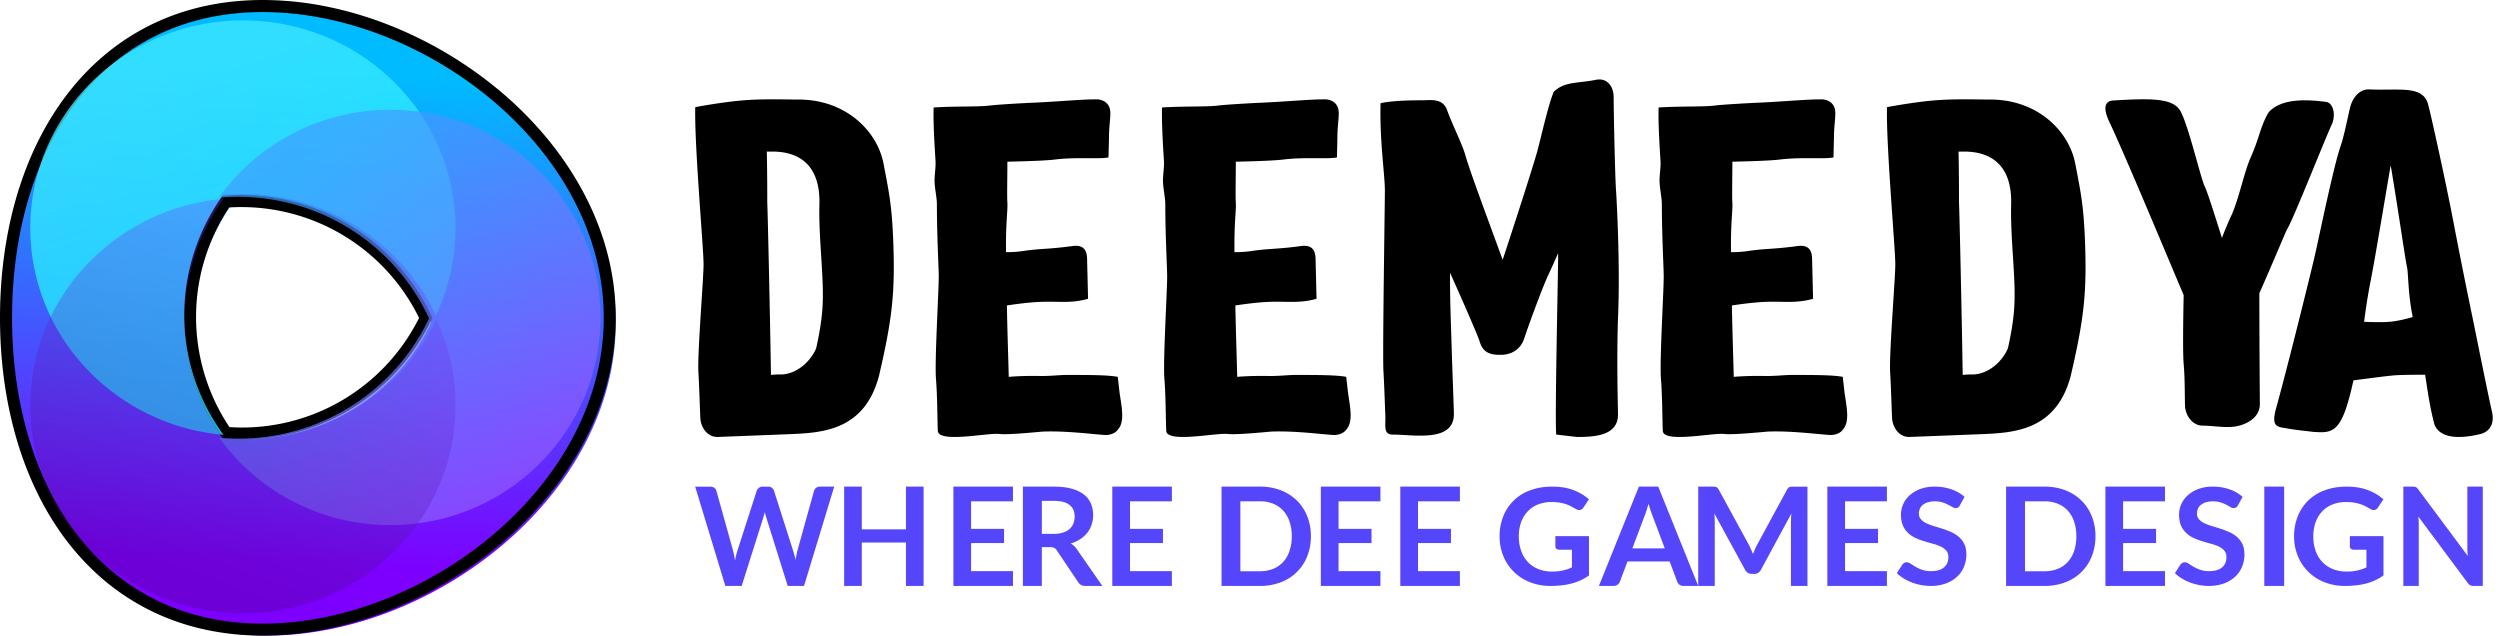 <svg xmlns="http://www.w3.org/2000/svg" width="236" height="60" viewBox="0 0 236 60"><defs><linearGradient id="logo-a" x1="51.531%" x2="48.478%" y1="10.222%" y2="88.924%"><stop offset="0%" stop-color="#0BF"/><stop offset="100%" stop-color="#7D00FF"/></linearGradient><linearGradient id="logo-b" x1="36.098%" x2="59.068%" y1="11.777%" y2="75.081%"><stop offset="0%" stop-color="#3FE6FF"/><stop offset="100%" stop-color="#15EEFF"/></linearGradient><linearGradient id="logo-c" x1="19.753%" x2="84.23%" y1="18.111%" y2="99.661%"><stop offset="0%" stop-color="#3F9CFF"/><stop offset="100%" stop-color="#9F55FF"/></linearGradient><linearGradient id="logo-d" x1="34.491%" x2="65.217%" y1="90.56%" y2="9.998%"><stop offset="0%" stop-color="#49007F"/><stop offset="100%" stop-color="#783FFF"/></linearGradient></defs><g fill="none"><path fill="url(#logo-a)" d="M25.251 60c-3.157 0-6.123-.544-8.816-1.617a21.304 21.304 0 0 1-6.941-4.495c-1.91-1.842-3.539-4.074-4.852-6.633l-.035-.069-.019-.034-.003-.01C2.199 42.43.938 36.666.938 30.469c0-6.321 1.312-12.182 3.787-16.947 1.5-2.884 3.403-5.335 5.66-7.284a21.231 21.231 0 0 1 6.632-3.905c2.535-.926 5.308-1.394 8.236-1.394 3.795 0 7.847.8 11.719 2.314a37.616 37.616 0 0 1 10.545 6.304c3.248 2.762 5.822 5.916 7.649 9.372 1.964 3.713 2.959 7.598 2.959 11.54 0 3.94-.995 7.825-2.96 11.538-1.826 3.457-4.4 6.611-7.648 9.374a37.628 37.628 0 0 1-10.548 6.303C33.097 59.2 29.046 60 25.251 60zm-3.465-18.627A19.308 19.308 0 0 0 40.693 30.48a19.308 19.308 0 0 0-18.945-11.013 19.344 19.344 0 0 0 .038 21.907v-.001z"/><path fill="#000" d="M24.8 1.139c15.266 0 32.194 12.923 32.194 28.865 0 15.94-16.927 28.865-32.195 28.865-6.314 0-11.453-2.211-15.309-5.932-1.905-1.838-3.496-4.042-4.762-6.537v-.003c-2.366-4.658-3.59-10.307-3.59-16.395 0-6.191 1.266-11.926 3.71-16.628 1.435-2.761 3.276-5.164 5.505-7.092 3.747-3.245 8.59-5.143 14.448-5.143h-.002zm-1.956 40.358c7.964 0 14.826-4.701 17.975-11.481-3.122-6.847-10.022-11.605-18.032-11.605-.604 0-1.202.027-1.793.08a19.85 19.85 0 0 0 .039 22.924c.596.054 1.2.082 1.811.082zM24.8 0c-2.987 0-5.814.479-8.403 1.423A21.718 21.718 0 0 0 9.61 5.42c-2.3 1.99-4.243 4.49-5.769 7.428C1.328 17.678 0 23.61 0 30.002c0 6.277 1.283 12.122 3.71 16.903v.006l.017.034.064.123c1.327 2.574 2.976 4.82 4.904 6.681a21.792 21.792 0 0 0 7.102 4.6C18.55 59.445 21.576 60 24.794 60a30.663 30.663 0 0 0 5.99-.609 35.133 35.133 0 0 0 5.896-1.738 38.068 38.068 0 0 0 10.673-6.376 34.872 34.872 0 0 0 4.353-4.417 30.607 30.607 0 0 0 3.404-5.093c2.001-3.785 3.015-7.743 3.015-11.768 0-4.024-1.014-7.982-3.015-11.767a30.607 30.607 0 0 0-3.404-5.094 34.83 34.83 0 0 0-4.353-4.416A38.056 38.056 0 0 0 36.68 2.346 35.133 35.133 0 0 0 30.789.608 30.661 30.661 0 0 0 24.799 0zm-3.175 19.585a18.672 18.672 0 0 1 17.934 10.426 18.671 18.671 0 0 1-17.898 10.31 18.713 18.713 0 0 1-.036-20.735v-.001z"/><path fill="url(#logo-b)" d="M40.187 19.652c.004 2.85-.63 5.666-1.859 8.251C35.166 21.134 28.175 16.43 20.06 16.43c-.613 0-1.218.026-1.817.08a19.24 19.24 0 0 0 .039 22.664c-7.323-.648-13.51-5.14-16.432-11.392-2.83-6.07-2.306-13.127 1.388-18.735C6.932 3.44 13.291.05 20.118.05c6.75 0 12.72 3.254 16.359 8.243a19.204 19.204 0 0 1 3.71 11.36z" opacity=".79" transform="translate(2.813 1.875)"/><path fill="url(#logo-c)" d="M36.06 19.652c0 10.228-7.924 18.627-18.033 19.524-.591.052-1.19.078-1.795.08A19.873 19.873 0 0 1 .07 31.011c.597.053 1.202.08 1.813.081 7.971 0 14.84-4.648 17.992-11.352C16.75 12.972 9.845 8.268 1.827 8.268c-.605 0-1.203.026-1.795.08A19.871 19.871 0 0 1 16.232.05c.611 0 1.216.027 1.813.08 10.1.906 18.015 9.3 18.015 19.522z" opacity=".69" transform="translate(20.625 10.313)"/><path fill="url(#logo-d)" d="M40.187 19.54a19.2 19.2 0 0 1-3.672 11.307c-3.634 5.02-9.624 8.297-16.397 8.297-7.89-.003-15.046-4.516-18.297-11.537v-.003a19.242 19.242 0 0 1 .087-16.315C4.855 5.097 11.017.655 18.3.016a19.24 19.24 0 0 0 .039 22.665c.605.054 1.217.08 1.836.081 8.068 0 15.02-4.648 18.21-11.352a19.153 19.153 0 0 1 1.801 8.13z" opacity=".32" transform="translate(2.813 18.75)"/><path fill="#000" d="M82.976 35.483c-1.351 5.136-5.317 5.36-8.28 5.497l-6.973.27c-.959 0-1.569-.9-1.612-1.802-.044-.856-.087-2.658-.175-4.19-.13-1.667.48-8.876.48-10.316 0-1.532-.872-11.22-.785-14.824 1.133-.225 3.225-.54 4.358-.63 2.092-.18 4.053-.09 5.404-.09 4.488 0 7.452 3.018 8.019 6.082.566 2.928.784 4.055.914 7.344.175 4.772-.087 7.25-1.35 12.66zm-5.448-11.172c-.13-2.027-.218-3.604-.174-5.046.087-3.695-1.917-4.956-4.445-4.956h-.523c.043 1.893.043 4.145.043 4.82.044.812.262 10.634.35 16.265a6.24 6.24 0 0 1 .915-.044c1.481 0 2.832-1.217 3.355-2.479.784-3.56.696-4.957.48-8.56zm27.993 16.252c-.219.314-.7.54-1.313.494-1.27-.09-3.679-.402-5.78-.314-1.008.09-3.372.314-4.073.224-1.094-.134-5.825.899-5.825-.314-.043-.899-.043-3.37-.175-4.898-.131-1.662.263-8.222.263-9.66 0-.72-.175-3.908-.175-6.83 0-.584-.22-1.572-.22-2.201 0-.63.132-1.303.088-1.932-.13-2.022-.219-3.865-.174-4.988 2.364-.134 4.2-.044 5.298-.18.7-.09 3.065-.224 4.115-.27 2.102-.089 4.51-.313 5.78-.313.57-.045 1.182.18 1.4.763.218.584-.043 1.437-.043 2.921l-.044 1.798c-.963.179-2.8-.046-4.904.179-1.009.135-2.89.18-4.642.225 0 1.617-.044 3.28 0 3.864.044.629-.131 1.797-.131 3.864v.808c.6.009 1.2-.036 1.792-.134 1.664-.225 2.233-.135 4.554-.45 1.226-.134 1.314.72 1.314 1.394l.087 3.594c-1.751.494-2.934.18-4.948.314-.657.045-1.532.135-2.714.315.043 2.426.131 4.897.175 6.74 1.05-.09 2.058-.09 2.627-.09 1.226.045 2.016-.09 2.89-.09 2.058 0 3.853 0 4.773.18l.175 1.527c.224 1.483.487 2.741-.17 3.46zm21.562 0c-.219.314-.7.54-1.313.494-1.27-.09-3.678-.402-5.78-.314-1.008.09-3.372.314-4.072.224-1.095-.134-5.825.899-5.825-.314-.044-.899-.044-3.37-.175-4.898-.132-1.662.263-8.222.263-9.66 0-.72-.176-3.908-.176-6.83 0-.584-.219-1.572-.219-2.201 0-.63.132-1.303.088-1.932-.131-2.022-.22-3.865-.175-4.988 2.364-.134 4.2-.044 5.298-.18.7-.09 3.065-.224 4.115-.27 2.102-.089 4.51-.313 5.78-.313.57-.045 1.182.18 1.4.763.218.584-.043 1.437-.043 2.921l-.041 1.798c-.964.179-2.8-.046-4.904.179-1.009.135-2.89.18-4.642.225 0 1.617-.044 3.28 0 3.864.044.629-.131 1.797-.131 3.864v.808c.601.009 1.202-.036 1.795-.134 1.664-.225 2.233-.135 4.554-.45 1.226-.134 1.314.72 1.314 1.394l.087 3.594c-1.751.494-2.934.18-4.948.314-.656.045-1.532.135-2.715.315.044 2.426.132 4.897.176 6.74 1.05-.09 2.057-.09 2.627-.09 1.226.045 2.016-.09 2.89-.09 2.057 0 3.853 0 4.772.18l.175 1.527c.22 1.483.482 2.741-.175 3.46zm25.655-10.493c-.137 4.102 0 8.477 0 9.061 0 1.984-2.141 2.119-3.873 2.119l-1.959-.225c-.136-1.668.182-15.374.182-16.816v-.316a66.492 66.492 0 0 1-.956 2.119c-.638 1.397-1.96 5.05-2.233 5.906-.364 1.127-1.275 1.578-2.232 1.578-.73 0-1.595-.045-1.96-1.172-.227-.767-2.097-4.96-2.824-6.583v.631c0 2.21.09 4.283.136 5.861.092 3.021.228 6.402.228 6.853 0 2.705-3.781 1.939-5.786 1.939-.911 0-.641-.902-.684-1.804-.042-.902-.09-2.66-.181-4.192-.092-1.668.136-15.6.136-17.042 0-1.533-.501-4.643-.408-8.25 1.139-.226 2.506-.27 4.1-.27.912-.046 1.823-.091 2.187.946.502 1.398 1.457 3.246 1.731 4.283.456 1.578 2.142 6.086 3.509 9.828 1.139-3.426 2.688-8.25 3.189-9.964.319-1.038 1.049-4.508 1.64-5.905 1.049-.992 2.278-.767 4.01-1.127.957-.18 1.64.54 1.64 1.668 0 1.487.137 7.754.228 8.836.043.631.408 7.036.18 12.038zm21.22 10.493c-.218.314-.7.54-1.313.494-1.27-.09-3.678-.402-5.78-.314-1.008.09-3.371.314-4.072.224-1.094-.134-5.825.899-5.825-.314-.044-.899-.044-3.37-.175-4.898-.132-1.662.263-8.222.263-9.66 0-.72-.176-3.908-.176-6.83 0-.584-.219-1.572-.219-2.201 0-.63.132-1.303.088-1.932-.131-2.022-.219-3.865-.175-4.988 2.365-.134 4.2-.044 5.298-.18.7-.09 3.065-.224 4.116-.27 2.102-.089 4.51-.313 5.78-.313.569-.045 1.182.18 1.4.763.218.584-.044 1.437-.044 2.921l-.044 1.798c-.963.179-2.8-.046-4.904.179-1.008.135-2.89.18-4.641.225 0 1.617-.044 3.28 0 3.864.043.629-.132 1.797-.132 3.864v.808c.601.009 1.202-.036 1.796-.134 1.663-.225 2.233-.135 4.553-.45 1.227-.134 1.314.72 1.314 1.394l.087 3.594c-1.751.494-2.933.18-4.947.314-.657.045-1.533.135-2.715.315.044 2.426.131 4.897.175 6.74 1.051-.09 2.058-.09 2.627-.09 1.226.045 2.017-.09 2.89-.09 2.058 0 3.853 0 4.773.18l.175 1.527c.222 1.483.484 2.741-.172 3.46zm21.518-5.08c-1.352 5.136-5.317 5.36-8.28 5.497l-6.973.27c-.959 0-1.569-.9-1.612-1.802-.044-.856-.087-2.658-.175-4.19-.13-1.667.48-8.876.48-10.316 0-1.532-.872-11.22-.785-14.824 1.133-.225 3.225-.54 4.358-.63 2.092-.18 4.053-.09 5.404-.09 4.488 0 7.452 3.018 8.018 6.082.567 2.928.785 4.055.915 7.344.175 4.772-.087 7.25-1.35 12.66zm-5.448-11.172c-.13-2.027-.218-3.604-.174-5.046.087-3.695-1.918-4.956-4.445-4.956h-.523c.043 1.893.043 4.145.043 4.82.044.812.262 10.634.35 16.265.303-.037.608-.052.914-.044 1.482 0 2.833-1.217 3.356-2.479.784-3.56.697-4.957.48-8.56zm30.084-12.544c-.637 1.36-3.663 9.031-4.206 9.866-.181.35-1.267 2.982-2.624 6.051 0 4.166.046 9.998.046 10.48 0 1.053-.905 1.795-2.126 2.061-.995.22-2.261-.044-3.256-.044-.95 0-1.583-.876-1.674-1.754-.045-.876 0-2.586-.135-4.077-.091-1.096-.045-4.21 0-6.49-2.036-4.824-5.699-13.593-7.058-16.444-.633-1.402-.272-1.885.405-1.93 3.663-.218 5.608-.218 6.332.966.769 1.36 1.899 6.27 2.306 7.147.18.307.86 2.412 1.628 4.867a31.75 31.75 0 0 1 .86-2.06c.678-1.403 1.22-4.078 1.808-5.438.905-2.02.905-2.894 1.72-4.34 1.22-1.403 3.753-1.229 5.426-1.01.729.088.954 1.272.548 2.15zm14.137 29.181c-1.405.354-3.822.708-4.44-.885-.44-1.68-.57-2.742-.879-4.688-.747 0-1.669 0-2.724.045-.702.044-2.328.265-4.041.486-.22 1.018-.484 2.037-.747 2.787-.79 2.211-1.625 2.167-3.032 2.078-.703-.088-1.713-.177-2.635-.353-.835-.133-1.362-.177-.88-1.903 1.231-4.47 3.296-12.87 3.604-14.197.351-1.46 1.798-8.625 2.504-10.615.307-.885.658-2.699.878-3.583.22-.884.88-1.725 1.799-1.68 2.855.132 5.14-.443 5.58 1.503.218.796 1.712 7.475 2.503 11.72 1.011 5.22 1.626 8.095 1.758 8.758.219 1.062 1.405 6.989 1.757 8.493.224 1.105-.215 1.772-1.005 2.034zm-6.502-11.012v-.088c-.44-2.124-.394-4.114-.528-4.645-.175-.796-.878-5.705-1.538-9.598-.658 3.804-1.404 8.404-1.888 10.88a55.94 55.94 0 0 0-.619 3.893c1.055.045 1.89.045 2.373 0 .662-.046 1.408-.222 2.2-.442z"/><path fill="#5646FB" d="M65.625 45.942h1.433a.621.621 0 0 1 .371.107c.098.068.169.17.2.286l1.56 5.604c.038.139.073.289.106.45.031.162.062.335.091.517a8.43 8.43 0 0 1 .112-.516 6.25 6.25 0 0 1 .13-.45l1.802-5.605a.613.613 0 0 1 .2-.272.554.554 0 0 1 .364-.123h.502a.553.553 0 0 1 .57.394l1.79 5.604c.099.3.18.607.24.918.03-.17.06-.331.092-.486a9.6 9.6 0 0 1 .099-.435l1.56-5.604a.525.525 0 0 1 .196-.278.59.59 0 0 1 .369-.115h1.338l-2.85 9.374h-1.54l-2.005-6.4a6.617 6.617 0 0 1-.158-.57 7.633 7.633 0 0 1-.08.303c-.027.095-.056.184-.08.266l-2.022 6.401h-1.542l-2.848-9.37zm21.563 9.371h-1.667v-4.099h-4.167v4.099h-1.666v-9.375h1.666v4.031h4.167v-4.031h1.667zm8.437-9.375v1.387h-3.954v2.599h3.113v1.342h-3.113v2.651h3.954v1.396H90v-9.375zm2.725 5.71v3.664h-1.787v-9.374h2.93c.655 0 1.216.065 1.683.197.468.132.85.316 1.15.554.289.226.515.519.657.853.254.635.278 1.336.067 1.986a2.568 2.568 0 0 1-.412.765 2.74 2.74 0 0 1-.665.603 3.51 3.51 0 0 1-.9.414c.235.134.435.318.585.539l2.404 3.463h-1.607a.802.802 0 0 1-.395-.09.794.794 0 0 1-.276-.26l-2.02-3.003a.698.698 0 0 0-.249-.24.89.89 0 0 0-.402-.071h-.764zm0-1.251h1.117a2.81 2.81 0 0 0 .882-.124 1.71 1.71 0 0 0 .618-.34c.16-.143.284-.32.362-.517.081-.209.121-.43.118-.654 0-.476-.16-.84-.481-1.096-.321-.255-.811-.383-1.47-.382h-1.144l-.003 3.113zm12.275-4.459v1.387h-3.954v2.599h3.113v1.342h-3.113v2.651h3.954v1.396H105v-9.375zm13.125 4.686a5.007 5.007 0 0 1-.35 1.893 4.277 4.277 0 0 1-2.496 2.45 5.387 5.387 0 0 1-1.965.345h-3.626v-9.374h3.626a5.351 5.351 0 0 1 1.965.344 4.452 4.452 0 0 1 1.518.966c.427.422.76.926.98 1.481.237.604.355 1.247.348 1.895zm-1.807 0a4.246 4.246 0 0 0-.211-1.384 2.925 2.925 0 0 0-.598-1.037 2.588 2.588 0 0 0-.943-.651 3.282 3.282 0 0 0-1.252-.227h-1.847v6.6h1.846c.429.006.854-.071 1.252-.227a2.58 2.58 0 0 0 .943-.652c.27-.301.473-.654.598-1.037a4.25 4.25 0 0 0 .212-1.385zm8.37-4.686v1.387h-3.954v2.599h3.112v1.342h-3.112v2.651h3.954v1.396h-5.625v-9.375zm7.5 0v1.387h-3.954v2.599h3.112v1.342h-3.112v2.651h3.954v1.396h-5.625v-9.375zm8.684 8.017a4.255 4.255 0 0 0 1.893-.393v-1.668h-1.194a.38.38 0 0 1-.27-.092.294.294 0 0 1-.099-.225v-.965H150v3.71a4.95 4.95 0 0 1-1.593.749 6.626 6.626 0 0 1-.954.18 9.246 9.246 0 0 1-1.094.061 5.151 5.151 0 0 1-1.92-.349 4.417 4.417 0 0 1-2.517-2.454 4.852 4.852 0 0 1-.36-1.884 5.004 5.004 0 0 1 .351-1.897 4.267 4.267 0 0 1 2.553-2.448c.612-.229 1.298-.343 2.059-.342.778 0 1.452.11 2.022.333a4.69 4.69 0 0 1 1.448.866l-.516.775a.458.458 0 0 1-.402.235.619.619 0 0 1-.324-.101 25.23 25.23 0 0 0-.432-.242 2.98 2.98 0 0 0-.488-.209 4.092 4.092 0 0 0-.6-.146 4.578 4.578 0 0 0-.77-.056 3.41 3.41 0 0 0-1.275.229 2.698 2.698 0 0 0-.973.653 2.934 2.934 0 0 0-.62 1.02c-.15.43-.224.88-.218 1.333-.007.48.072.957.234 1.411.137.386.356.74.643 1.04.277.283.614.505.989.65.398.154.825.23 1.254.226zm13.815 1.357h-1.382a.613.613 0 0 1-.598-.397l-.718-1.912h-3.98l-.717 1.912a.616.616 0 0 1-.21.273.598.598 0 0 1-.382.123h-1.387l3.774-9.373h1.827l3.774 9.374zm-6.22-3.54h3.064l-1.17-3.118a15.839 15.839 0 0 1-.176-.49 10.852 10.852 0 0 1-.19-.612c-.062.22-.123.426-.182.616-.06.19-.119.356-.177.499l-1.168 3.105zm11.202.08c.064.149.126.299.187.45.062-.155.125-.308.191-.458.066-.15.136-.295.21-.435l2.816-5.192a.698.698 0 0 1 .109-.156.327.327 0 0 1 .124-.083.53.53 0 0 1 .155-.033 2.46 2.46 0 0 1 .204-.006h1.335v9.373h-1.559v-6.056a10.1 10.1 0 0 1 .039-.778l-2.874 5.315a.746.746 0 0 1-.257.282.668.668 0 0 1-.368.101h-.243a.668.668 0 0 1-.368-.1.746.746 0 0 1-.257-.283l-2.912-5.334c.017.143.03.282.036.418.006.137.01.262.01.379v6.056h-1.56v-9.374h1.336c.079 0 .147 0 .204.006a.53.53 0 0 1 .154.033.365.365 0 0 1 .129.083.683.683 0 0 1 .112.156l2.841 5.205c.073.139.142.282.206.431zm12.831-5.914v1.387h-3.953v2.599h3.113v1.342h-3.113v2.651h3.953v1.396H172.5v-9.375zm6.883 1.772a.478.478 0 0 1-.172.197.45.45 0 0 1-.232.056.61.61 0 0 1-.302-.098 10.511 10.511 0 0 0-.396-.22 3.32 3.32 0 0 0-.535-.218 2.364 2.364 0 0 0-.722-.099 2.23 2.23 0 0 0-.654.086 1.41 1.41 0 0 0-.47.238.955.955 0 0 0-.286.365 1.133 1.133 0 0 0-.094.466.78.78 0 0 0 .192.539c.14.154.313.279.506.368.232.11.472.2.72.273.268.08.542.166.822.256.28.091.555.197.823.318.263.116.505.27.718.456.216.19.388.42.507.674.128.266.192.59.192.97.003.398-.073.793-.225 1.164a2.68 2.68 0 0 1-.658.945 3.136 3.136 0 0 1-1.058.635c-.458.16-.943.239-1.431.23a5.006 5.006 0 0 1-1.776-.33 4.67 4.67 0 0 1-.773-.38 3.76 3.76 0 0 1-.642-.494l.524-.818c.05-.06.11-.11.178-.15.07-.04.15-.06.232-.06a.66.66 0 0 1 .362.13c.13.087.283.183.46.29a3.6 3.6 0 0 0 .625.287c.277.093.57.137.864.13.515 0 .913-.115 1.195-.345.281-.231.422-.562.423-.993a.888.888 0 0 0-.191-.59 1.541 1.541 0 0 0-.507-.383 3.948 3.948 0 0 0-.72-.263c-.268-.072-.541-.15-.818-.235a7.306 7.306 0 0 1-.82-.304 2.668 2.668 0 0 1-.719-.464 2.104 2.104 0 0 1-.507-.713c-.127-.286-.191-.637-.191-1.056a2.457 2.457 0 0 1 .829-1.82c.289-.256.628-.456.998-.59.43-.154.89-.23 1.35-.222.54-.005 1.077.08 1.585.254.46.155.88.398 1.237.712l-.443.806zm12.804 2.914a5.007 5.007 0 0 1-.349 1.893 4.277 4.277 0 0 1-2.496 2.45 5.387 5.387 0 0 1-1.965.345h-3.627v-9.374h3.627a5.351 5.351 0 0 1 1.965.344 4.452 4.452 0 0 1 1.517.966c.427.422.76.926.98 1.481.238.604.356 1.247.348 1.895zm-1.807 0a4.246 4.246 0 0 0-.21-1.384 2.925 2.925 0 0 0-.598-1.037 2.588 2.588 0 0 0-.943-.651 3.28 3.28 0 0 0-1.252-.227h-1.843v6.6h1.846a3.29 3.29 0 0 0 1.252-.227c.36-.145.682-.367.943-.652.269-.301.472-.654.597-1.037a4.25 4.25 0 0 0 .208-1.385zm8.37-4.686v1.387h-3.954v2.599h3.113v1.342h-3.113v2.651h3.954v1.396h-5.625v-9.375zm6.882 1.772a.474.474 0 0 1-.171.197.448.448 0 0 1-.231.056.608.608 0 0 1-.302-.098 10.902 10.902 0 0 0-.397-.22 3.297 3.297 0 0 0-.535-.218 2.358 2.358 0 0 0-.722-.099 2.229 2.229 0 0 0-.654.086 1.4 1.4 0 0 0-.47.238.966.966 0 0 0-.286.365 1.142 1.142 0 0 0-.094.466.784.784 0 0 0 .192.539c.141.154.313.279.507.368.231.11.471.2.718.273.269.08.543.166.823.256.28.091.555.197.822.318.263.116.506.27.72.456.215.19.387.42.506.674.128.266.192.59.192.97.003.398-.074.793-.225 1.164-.146.356-.37.678-.659.945a3.124 3.124 0 0 1-1.057.635 4.11 4.11 0 0 1-1.43.23 5.01 5.01 0 0 1-1.777-.33 4.663 4.663 0 0 1-.773-.38 3.765 3.765 0 0 1-.642-.494l.524-.818c.05-.06.11-.11.179-.15.07-.04.15-.06.232-.06a.662.662 0 0 1 .362.13c.13.087.283.183.46.29.198.114.407.21.625.287.277.093.569.137.863.13.515 0 .913-.115 1.195-.345.282-.231.423-.562.423-.993a.894.894 0 0 0-.191-.59 1.534 1.534 0 0 0-.508-.383 3.929 3.929 0 0 0-.718-.263 24.62 24.62 0 0 1-.82-.235 7.347 7.347 0 0 1-.819-.304 2.664 2.664 0 0 1-.718-.464 2.104 2.104 0 0 1-.507-.713c-.128-.286-.191-.637-.191-1.056a2.462 2.462 0 0 1 .829-1.82c.289-.256.627-.456.997-.59.431-.154.89-.23 1.35-.222.54-.005 1.077.08 1.585.254.46.155.882.397 1.238.712l-.445.806zm4.368 7.603h-1.875v-9.375h1.875zm5.872-1.358a4.26 4.26 0 0 0 1.894-.393v-1.668h-1.195a.38.38 0 0 1-.27-.092.294.294 0 0 1-.099-.225v-.965H225v3.71a4.95 4.95 0 0 1-1.593.749 6.618 6.618 0 0 1-.953.18c-.363.042-.73.063-1.095.061a5.154 5.154 0 0 1-1.92-.349 4.418 4.418 0 0 1-2.516-2.454 4.841 4.841 0 0 1-.36-1.884 4.993 4.993 0 0 1 .35-1.897 4.264 4.264 0 0 1 2.553-2.448c.611-.229 1.297-.343 2.058-.342.779 0 1.453.11 2.022.333a4.69 4.69 0 0 1 1.448.866l-.515.775c-.101.157-.235.235-.402.235a.615.615 0 0 1-.323-.101 23.9 23.9 0 0 0-.433-.242 2.96 2.96 0 0 0-.488-.209 4.074 4.074 0 0 0-.6-.146 4.57 4.57 0 0 0-.768-.056 3.41 3.41 0 0 0-1.277.229 2.72 2.72 0 0 0-.973.653 2.925 2.925 0 0 0-.62 1.02c-.15.43-.224.88-.218 1.333-.008.48.07.957.23 1.411.14.386.36.74.647 1.04.277.283.615.505.99.65.398.153.824.23 1.253.226zm6.43-8.008c.093.01.18.054.246.123.044.046.085.094.123.146l4.665 6.268a7.054 7.054 0 0 1-.034-.444 9.432 9.432 0 0 1-.009-.405v-5.697h1.457v9.374h-.856a.728.728 0 0 1-.326-.065.74.74 0 0 1-.252-.233l-4.646-6.244a10.799 10.799 0 0 1 .037.784v5.758h-1.457v-9.374h.866c.062-.001.124.002.186.01z"/></g></svg>